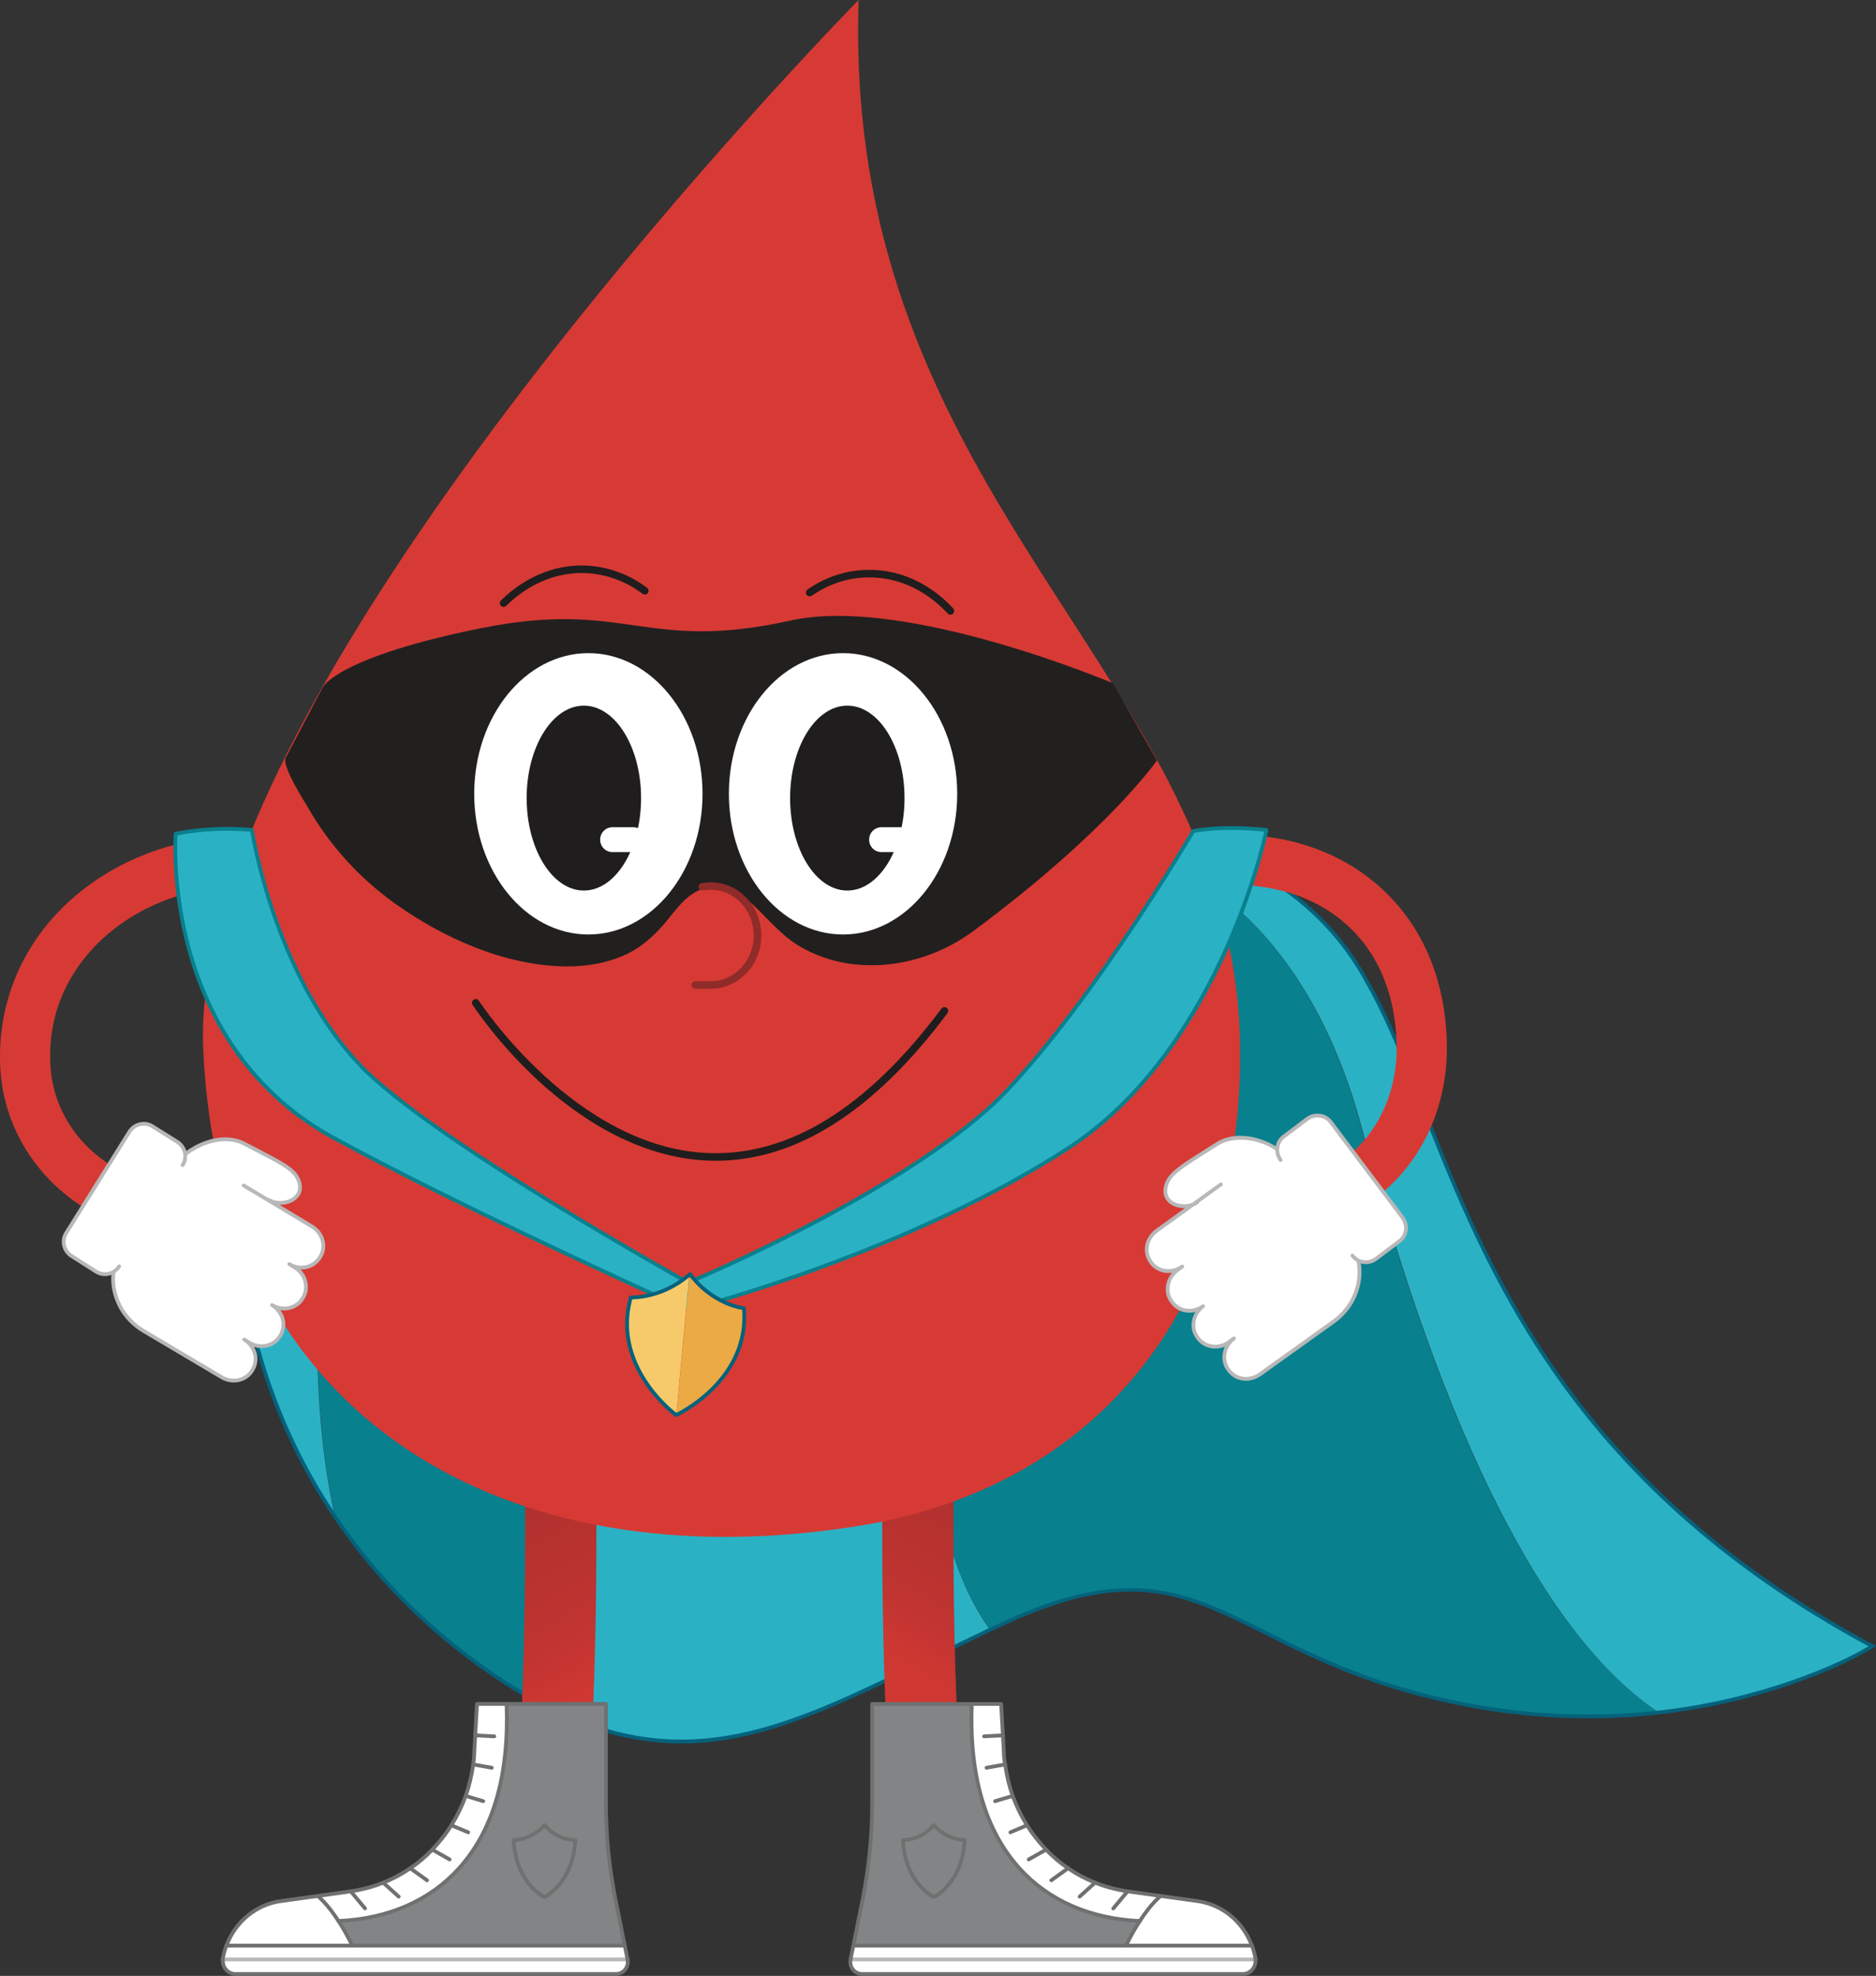 <svg width="414" height="436" viewBox="0 0 414 436" fill="none" xmlns="http://www.w3.org/2000/svg">
<rect x="0" y="0" width="414" height="436" fill="#333333" stroke="none"/>
<g clip-path="url(#clip0_833_527)">
<path d="M218.548 359.587C182.335 376.771 158.526 392.735 126.134 379.154C122.092 359.199 118.825 324.388 130.619 281.095C141.084 242.792 138.759 210.198 134.606 188.801L191.804 187.027C200.497 208.424 205.813 247.116 204.816 295.231C204.041 332.37 211.959 350.773 218.492 359.587H218.548Z" fill="#2BB1C4"/>
<path d="M221.261 358.257C220.32 358.7 219.434 359.144 218.492 359.532C211.959 350.718 204.041 332.315 204.816 295.175C205.812 247.06 200.497 208.369 191.804 186.972L242.08 185.42C242.08 185.42 284.273 188.081 300.551 249.222C318.381 316.35 340.861 361.139 365.999 377.769C353.707 379.155 339.422 379.099 323.641 376.106C270.485 366.073 266.332 337.137 221.205 358.201H221.261V358.257Z" fill="#08808E"/>
<path d="M300.884 215.187C302.102 217.349 303.375 219.621 304.594 222.116C321.814 256.761 331.116 319.233 413.175 363.246C413.175 363.246 395.235 374.609 366.11 377.88C340.972 361.25 318.492 316.406 300.662 249.333C284.383 188.136 242.191 185.531 242.191 185.531L247.174 185.364C269.212 184.699 289.976 196.118 300.994 215.242H300.884V215.187Z" fill="#2BB1C4"/>
<path d="M134.606 188.801C138.759 210.198 141.029 242.792 130.619 281.095C118.825 324.388 122.092 359.254 126.134 379.155C119.656 376.438 112.79 372.503 105.481 367.181C92.691 357.869 82.17 346.949 73.975 334.754C60.299 273.501 86.987 190.242 86.987 190.242L134.606 188.746V188.801Z" fill="#08808E"/>
<path d="M86.932 190.242C86.932 190.242 60.243 273.446 73.92 334.754C58.804 312.304 51.439 285.585 51.661 256.594C51.827 234.255 56.367 212.803 60.742 191.074L86.876 190.242H86.932Z" fill="#2BB1C4"/>
<path d="M150.37 384.714C142.601 384.714 134.611 383.162 125.974 379.543C119.357 376.771 112.38 372.724 105.237 367.519C92.574 358.301 81.943 347.353 73.632 334.986C58.588 312.642 51.074 286.267 51.301 256.594C51.462 235.253 55.686 214.3 59.778 194.028L60.454 190.669L86.915 189.827L134.534 188.385L191.787 186.612L242.063 185.06L247.047 184.893C269.405 184.223 290.158 195.747 301.243 214.976C302.583 217.36 303.791 219.522 304.964 221.927C308.253 228.551 311.304 236.295 314.527 244.499C328.27 279.455 347.096 327.326 413.369 362.874L413.995 363.212L413.391 363.595C407.156 367.542 389.261 375.696 366.149 378.29C352.124 379.87 337.832 379.31 323.669 376.621C303.353 372.785 289.937 366.078 279.162 360.69C261.144 351.682 249.239 345.729 221.488 358.683L220.801 359.011C220.092 359.349 219.417 359.67 218.703 359.97C214.157 362.131 209.788 364.277 205.563 366.35C184.888 376.51 168.205 384.709 150.364 384.709L150.37 384.714ZM61.14 191.479L60.592 194.189C56.511 214.422 52.286 235.336 52.132 256.594C51.904 286.101 59.374 312.32 74.318 334.521C82.574 346.81 93.144 357.686 105.725 366.843C112.818 372.009 119.739 376.023 126.295 378.772C154.423 390.568 175.724 380.097 205.203 365.607C209.428 363.528 213.797 361.383 218.37 359.21C219.09 358.911 219.749 358.6 220.447 358.262L221.139 357.935C249.251 344.814 261.953 351.161 279.538 359.953C290.269 365.319 303.63 371.998 323.829 375.806C337.915 378.478 352.123 379.038 366.066 377.464C388.303 374.969 405.667 367.303 412.344 363.268C346.315 327.614 327.506 279.771 313.757 244.804C310.54 236.617 307.5 228.89 304.222 222.299C303.054 219.91 301.858 217.753 300.524 215.386C289.599 196.423 269.129 185.06 247.08 185.719L242.097 185.885L191.82 187.438L134.567 189.211L86.948 190.653L61.14 191.473V191.479Z" fill="#04627C"/>
<path d="M185.325 212.415C193.188 214.466 203.32 213.912 214.671 205.542C219.267 202.16 223.42 198.89 227.13 195.841" fill="white"/>
<path d="M193.088 213.84C190.463 213.84 187.844 213.496 185.22 212.814C184.998 212.759 184.865 212.532 184.921 212.31C184.976 212.088 185.209 211.955 185.43 212.011C195.12 214.538 204.876 212.249 214.428 205.204C218.569 202.155 222.755 198.895 226.869 195.514C227.047 195.37 227.307 195.392 227.456 195.569C227.6 195.747 227.578 196.007 227.401 196.157C223.276 199.549 219.079 202.814 214.926 205.869C207.733 211.168 200.425 213.834 193.093 213.834L193.088 213.84Z" fill="#221F1F"/>
<path d="M157.917 187.803C157.917 187.803 172.867 209.81 185.325 212.415Z" fill="white"/>
<path d="M185.325 212.831C185.297 212.831 185.27 212.831 185.242 212.82C179.987 211.722 173.73 207.21 166.643 199.411C161.388 193.629 157.612 188.092 157.573 188.036C157.446 187.848 157.496 187.587 157.684 187.46C157.872 187.332 158.133 187.382 158.26 187.571C158.409 187.787 173.26 209.466 185.408 212.011C185.635 212.055 185.779 212.277 185.729 212.504C185.69 212.698 185.513 212.836 185.325 212.836V212.831Z" fill="#221F1F"/>
<path d="M135.824 212.166C135.652 212.166 135.492 212.06 135.431 211.889C135.353 211.672 135.464 211.434 135.68 211.356C149.738 206.323 157.452 187.831 157.529 187.643C157.618 187.432 157.861 187.327 158.072 187.415C158.282 187.504 158.387 187.748 158.299 187.959C158.221 188.147 150.364 206.983 135.962 212.138C135.918 212.155 135.868 212.16 135.824 212.16V212.166Z" fill="#221F1F"/>
<path d="M128.365 213.485C127.651 213.485 126.931 213.452 126.212 213.38C112.33 212.177 100.121 208.274 89.927 201.789C89.733 201.667 89.678 201.406 89.8 201.212C89.922 201.018 90.176 200.963 90.376 201.085C100.453 207.498 112.541 211.356 126.289 212.554C129.501 212.859 132.679 212.46 135.746 211.356C135.962 211.279 136.2 211.39 136.278 211.606C136.355 211.822 136.245 212.06 136.029 212.138C133.537 213.031 130.968 213.485 128.371 213.485H128.365Z" fill="#221F1F"/>
<path d="M101.162 140.991C100.985 140.991 100.819 140.88 100.763 140.703C100.697 140.481 100.819 140.248 101.035 140.182C102.906 139.594 104.695 138.929 106.195 138.258C115.907 133.913 126.25 135.404 137.203 136.983C143.775 137.931 150.575 138.912 157.906 138.829C158.116 138.813 158.321 139.012 158.326 139.24C158.326 139.467 158.144 139.655 157.917 139.661C150.53 139.744 143.687 138.757 137.086 137.804C125.785 136.174 116.023 134.766 106.533 139.012C104.999 139.694 103.183 140.37 101.284 140.969C101.245 140.98 101.201 140.986 101.162 140.986V140.991Z" fill="#221F1F"/>
<path d="M219.932 141.878C219.893 141.878 219.854 141.878 219.815 141.861C200.458 136.108 184.832 134.556 174.638 137.371C169.295 138.846 163.83 139.594 157.922 139.661C157.689 139.672 157.507 139.478 157.501 139.251C157.501 139.023 157.684 138.835 157.911 138.829C163.747 138.768 169.146 138.031 174.417 136.573C184.91 133.674 200.264 135.182 220.048 141.063C220.269 141.13 220.391 141.363 220.325 141.579C220.269 141.762 220.103 141.878 219.926 141.878H219.932Z" fill="#221F1F"/>
<path d="M152.324 283.313C152.324 283.313 179.954 271.339 202.49 256.428Z" fill="white"/>
<path d="M152.324 283.728C152.163 283.728 152.008 283.634 151.942 283.479C151.853 283.268 151.947 283.024 152.158 282.93C152.435 282.808 180.015 270.802 202.257 256.079C202.451 255.952 202.706 256.007 202.833 256.195C202.96 256.389 202.905 256.644 202.717 256.772C180.408 271.533 152.767 283.573 152.49 283.69C152.435 283.712 152.379 283.723 152.324 283.723V283.728Z" fill="#221F1F"/>
<path d="M211.183 267.071C181.117 281.594 152.158 288.911 152.158 288.911Z" fill="white"/>
<path d="M152.158 289.327C151.975 289.327 151.804 289.2 151.754 289.011C151.698 288.789 151.831 288.562 152.053 288.507C152.341 288.435 181.316 281.034 211 266.694C211.211 266.594 211.454 266.683 211.554 266.888C211.654 267.093 211.565 267.343 211.36 267.442C181.598 281.816 152.546 289.238 152.258 289.31C152.224 289.321 152.191 289.321 152.158 289.321V289.327Z" fill="#221F1F"/>
<path d="M250.884 240.408C246.454 245.231 241.415 249.721 235.657 253.435C227.794 258.535 219.433 263.08 211.183 267.071" fill="white"/>
<path d="M211.183 267.487C211.028 267.487 210.878 267.398 210.806 267.254C210.707 267.049 210.795 266.8 211 266.7C219.992 262.348 228.209 257.77 235.43 253.091C240.712 249.682 245.806 245.325 250.579 240.131C250.734 239.965 250.994 239.954 251.166 240.109C251.332 240.264 251.343 240.525 251.188 240.697C246.371 245.941 241.221 250.347 235.878 253.79C228.63 258.49 220.38 263.086 211.36 267.454C211.299 267.481 211.238 267.492 211.177 267.492L211.183 267.487Z" fill="#221F1F"/>
<path d="M93.742 261.583C120.874 275.164 152.158 288.967 152.158 288.967Z" fill="white"/>
<path d="M152.158 289.383C152.103 289.383 152.048 289.371 151.992 289.349C151.682 289.211 120.387 275.386 93.56 261.955C93.355 261.849 93.272 261.6 93.371 261.395C93.477 261.19 93.726 261.107 93.931 261.206C120.741 274.627 152.014 288.446 152.33 288.579C152.54 288.673 152.635 288.917 152.54 289.128C152.474 289.283 152.319 289.377 152.158 289.377V289.383Z" fill="#221F1F"/>
<path d="M58.139 239.355C62.347 243.734 67.386 247.725 73.532 251.051C79.678 254.377 86.599 257.98 93.742 261.528" fill="white"/>
<path d="M93.742 261.944C93.681 261.944 93.615 261.933 93.56 261.899C86.788 258.535 79.794 254.909 73.338 251.417C67.558 248.291 62.347 244.327 57.846 239.643C57.685 239.477 57.691 239.217 57.857 239.056C58.023 238.901 58.283 238.901 58.444 239.067C62.884 243.69 68.034 247.598 73.737 250.685C80.188 254.178 87.17 257.797 93.936 261.157C94.141 261.256 94.224 261.506 94.124 261.716C94.052 261.861 93.903 261.949 93.753 261.949L93.742 261.944Z" fill="#221F1F"/>
<path d="M46.622 222.781C49.39 228.49 53.156 234.144 58.139 239.355Z" fill="white"/>
<path d="M58.139 239.771C58.028 239.771 57.923 239.727 57.84 239.643C53.128 234.715 49.224 229.1 46.251 222.964C46.151 222.759 46.234 222.509 46.445 222.41C46.65 222.31 46.899 222.399 46.998 222.604C49.939 228.662 53.787 234.206 58.444 239.072C58.604 239.239 58.599 239.499 58.432 239.66C58.349 239.738 58.25 239.776 58.145 239.776L58.139 239.771Z" fill="#221F1F"/>
<path d="M105.204 254.821C94.517 247.725 84.717 240.575 79.512 235.087C72.259 227.493 66.998 218.291 63.233 209.755" fill="white"/>
<path d="M105.204 255.236C105.126 255.236 105.043 255.214 104.977 255.17C92.452 246.855 83.781 240.192 79.213 235.375C72.884 228.751 67.38 220.187 62.857 209.926C62.763 209.716 62.857 209.472 63.067 209.378C63.277 209.283 63.521 209.378 63.615 209.588C68.1 219.76 73.554 228.247 79.817 234.799C84.34 239.571 92.962 246.19 105.437 254.471C105.63 254.599 105.68 254.854 105.553 255.048C105.475 255.17 105.342 255.236 105.204 255.236Z" fill="#221F1F"/>
<path d="M152.324 283.313C152.324 283.313 126.799 269.178 105.204 254.821Z" fill="white"/>
<path d="M152.324 283.728C152.258 283.728 152.186 283.712 152.125 283.679C151.87 283.54 126.339 269.372 104.977 255.17C104.789 255.042 104.733 254.787 104.861 254.593C104.988 254.405 105.243 254.35 105.437 254.477C126.771 268.662 152.275 282.808 152.529 282.952C152.729 283.063 152.801 283.318 152.69 283.518C152.612 283.656 152.474 283.734 152.324 283.734V283.728Z" fill="#221F1F"/>
<path d="M131.284 307.647C131.284 307.647 131.616 320.064 131.616 336.86C131.616 353.656 131.339 371.45 130.287 388.467C129.069 405.706 127.795 419.842 123.587 428.766L109.578 421.782C111.461 418.511 113.787 403.766 114.617 387.525C115.614 371.061 115.891 352.104 115.891 336.915C115.891 321.727 115.558 308.091 115.558 308.091L131.228 307.703H131.284V307.647Z" fill="url(#paint0_linear_833_527)"/>
<path d="M210.74 308.035C210.74 308.035 210.408 320.23 210.408 336.86C210.408 353.49 210.685 371.006 211.681 387.469C212.512 403.711 214.837 418.456 216.72 421.726L202.711 428.711C198.503 419.786 197.23 405.651 196.012 388.412C194.959 371.394 194.683 352.215 194.683 336.805C194.683 321.394 195.015 307.592 195.015 307.536L210.685 307.924V308.035H210.74Z" fill="url(#paint1_linear_833_527)"/>
<path d="M273.641 229.932C274.749 287.858 242.634 328.379 188.869 336.804C112.402 348.889 48.394 313.967 44.85 231.428C41.306 150.498 189.478 0 189.478 0C185.879 110.975 272.146 148.89 273.641 229.932Z" fill="#D73A34"/>
<path d="M157.95 256.129C157.452 256.129 156.959 256.118 156.461 256.101C140.575 255.558 127.231 246.229 118.831 238.501C109.767 230.159 104.346 221.816 104.291 221.733C104.041 221.345 104.152 220.835 104.54 220.586C104.927 220.336 105.437 220.447 105.686 220.835C105.896 221.162 127.053 253.44 156.527 254.444C174.279 255.053 191.527 244.322 207.756 222.565C208.033 222.193 208.553 222.121 208.919 222.399C209.284 222.676 209.362 223.197 209.085 223.563C192.955 245.181 175.757 256.134 157.95 256.134V256.129Z" fill="#1F1D1D"/>
<path d="M209.743 135.642C209.522 135.642 209.3 135.553 209.134 135.376C204.051 129.894 197.501 127.067 190.685 127.438C186.599 127.643 182.717 128.996 179.151 131.451C178.775 131.712 178.254 131.618 177.994 131.235C177.734 130.858 177.828 130.337 178.21 130.077C182.036 127.444 186.2 125.997 190.596 125.775C197.905 125.387 204.921 128.391 210.353 134.245C210.663 134.583 210.646 135.11 210.308 135.42C210.148 135.57 209.943 135.642 209.743 135.642Z" fill="#1F1D1D"/>
<path d="M111.129 133.924C110.913 133.924 110.697 133.84 110.536 133.674C110.215 133.347 110.221 132.82 110.547 132.499C116.284 126.878 123.421 124.179 130.647 124.894C135.01 125.337 139.213 127 142.806 129.711C143.172 129.988 143.244 130.509 142.967 130.875C142.69 131.241 142.169 131.313 141.804 131.036C138.454 128.508 134.539 126.956 130.481 126.54C123.759 125.875 117.087 128.408 111.71 133.68C111.55 133.84 111.339 133.918 111.129 133.918V133.924Z" fill="#1F1D1D"/>
<path d="M28.516 270.73C27.901 270.73 27.281 270.624 26.667 270.408C11.678 265.098 1.263 251.811 0.127 236.55C-0.825 223.535 3.594 211.101 12.575 201.534C22.691 190.758 37.912 184.428 53.272 184.588C56.329 184.622 58.782 187.133 58.748 190.193C58.715 193.252 56.19 195.708 53.15 195.675C40.803 195.525 28.671 200.569 20.642 209.123C15.808 214.272 10.238 223.075 11.168 235.73C11.977 246.6 19.513 256.112 30.36 259.959C33.245 260.979 34.751 264.15 33.732 267.032C32.929 269.305 30.792 270.73 28.51 270.73H28.516Z" fill="#D73A34"/>
<path d="M59.357 264.799C62.292 266.572 68.05 264.577 65.614 259.865C64.451 257.592 60.686 255.929 53.931 252.382C48.671 249.61 41.03 253.102 38.095 257.703L26.689 275.94C23.09 281.927 25.304 289.854 31.672 293.679L48.892 303.878C51.273 305.319 54.319 304.654 55.648 302.381L55.758 302.215C57.087 299.942 56.257 297.004 53.876 295.563L55.038 296.284C57.419 297.725 60.465 297.06 61.794 294.787L61.904 294.621C63.233 292.348 62.403 289.41 60.022 287.969C62.403 289.41 65.448 288.745 66.777 286.472L66.888 286.306C68.217 284.033 67.386 281.04 65.005 279.654L63.842 278.934C66.223 280.375 69.213 279.71 70.597 277.437L70.708 277.271C72.037 274.998 71.207 272.06 68.826 270.619L53.765 261.583" fill="white"/>
<path d="M51.6 305.053C50.587 305.053 49.568 304.776 48.676 304.233L31.462 294.033C28.156 292.049 25.841 288.967 24.945 285.347C24.114 282.016 24.607 278.595 26.334 275.724L37.746 257.481C39.258 255.114 41.965 253.025 45 251.888C48.35 250.63 51.589 250.674 54.13 252.016C55.121 252.537 56.046 253.014 56.904 253.463C62.081 256.146 64.933 257.62 65.991 259.682C67.325 262.265 66.268 263.839 65.514 264.543C64.562 265.436 63.111 265.896 61.694 265.857L69.047 270.27C71.633 271.838 72.524 275.009 71.074 277.487L70.952 277.675C69.939 279.338 68.145 280.203 66.306 280.12C67.01 280.802 67.519 281.661 67.768 282.631C68.123 283.972 67.94 285.353 67.253 286.522L67.131 286.711C66.472 287.836 65.376 288.651 64.053 288.989C63.344 289.166 62.602 289.2 61.871 289.083C63.128 290.752 63.349 292.986 62.264 294.837L62.142 295.025C61.483 296.151 60.387 296.966 59.064 297.304C58.089 297.553 57.048 297.514 56.079 297.21C57.015 298.8 57.093 300.768 56.118 302.431L55.996 302.62C55.337 303.745 54.241 304.56 52.923 304.898C52.491 305.009 52.048 305.059 51.605 305.059L51.6 305.053ZM49.745 251.822C45.393 251.822 40.609 254.538 38.449 257.925L27.043 276.162C25.432 278.839 24.972 282.032 25.747 285.148C26.595 288.551 28.776 291.45 31.888 293.324L49.108 303.523C50.205 304.188 51.522 304.394 52.718 304.089C53.82 303.806 54.739 303.13 55.293 302.176L55.415 301.988C56.605 299.953 55.88 297.331 53.759 295.984L53.66 295.923C53.466 295.802 53.405 295.547 53.521 295.353C53.638 295.159 53.892 295.098 54.092 295.214C54.13 295.236 54.163 295.258 54.202 295.28L55.26 295.935C56.351 296.594 57.663 296.799 58.864 296.494C59.966 296.212 60.886 295.535 61.439 294.582L61.561 294.394C62.768 292.332 62.004 289.654 59.811 288.329C59.684 288.252 59.612 288.113 59.612 287.975C59.612 287.903 59.634 287.825 59.673 287.758C59.789 287.559 60.044 287.498 60.243 287.62C61.334 288.279 62.652 288.49 63.848 288.18C64.95 287.897 65.869 287.221 66.423 286.267L66.544 286.079C67.104 285.12 67.259 283.961 66.96 282.836C66.644 281.644 65.88 280.646 64.8 280.015L63.626 279.288C63.433 279.166 63.372 278.911 63.488 278.717C63.604 278.523 63.859 278.462 64.058 278.579C66.257 279.909 68.97 279.311 70.243 277.221L70.365 277.038C71.572 274.976 70.808 272.298 68.615 270.974L53.554 261.938C53.355 261.822 53.294 261.567 53.41 261.367C53.527 261.173 53.782 261.107 53.981 261.223L59.263 264.388C59.363 264.366 59.479 264.377 59.579 264.438C61.14 265.38 63.648 265.142 64.944 263.923C65.963 262.969 66.068 261.628 65.249 260.048C64.319 258.224 61.384 256.705 56.522 254.189C55.659 253.74 54.734 253.263 53.743 252.742C52.525 252.099 51.157 251.816 49.745 251.816V251.822Z" fill="#B8B8B9"/>
<path d="M26.301 279.432C25.194 281.151 22.924 281.705 21.207 280.597L15.781 277.16C14.064 276.051 13.511 273.778 14.618 272.06L28.571 249.721C29.679 248.003 31.949 247.448 33.665 248.557L39.147 251.994C40.864 253.102 41.417 255.375 40.31 257.093" fill="white"/>
<path d="M23.15 281.583C22.403 281.583 21.655 281.378 20.985 280.946L15.565 277.509C14.634 276.91 13.992 275.996 13.743 274.931C13.494 273.856 13.682 272.753 14.274 271.833L28.222 249.499C28.82 248.568 29.734 247.919 30.797 247.67C31.871 247.421 32.973 247.609 33.892 248.202L39.368 251.633C41.295 252.881 41.877 255.425 40.659 257.31C40.537 257.504 40.276 257.559 40.083 257.432C39.889 257.31 39.834 257.049 39.961 256.855C40.93 255.353 40.459 253.324 38.92 252.332L33.444 248.901C32.707 248.424 31.838 248.274 30.985 248.474C30.133 248.673 29.402 249.194 28.92 249.937L14.972 272.271C14.496 273.008 14.347 273.878 14.546 274.732C14.745 275.586 15.26 276.317 16.008 276.799L21.428 280.236C22.929 281.206 24.961 280.741 25.952 279.2C26.074 279.006 26.334 278.95 26.528 279.078C26.722 279.2 26.777 279.46 26.65 279.654C25.847 280.896 24.507 281.578 23.145 281.578L23.15 281.583Z" fill="#B8B8B9"/>
<path d="M295.019 268.568C292.932 268.568 290.933 267.382 289.997 265.364C288.707 262.587 289.909 259.288 292.683 258.002C302.616 253.374 308.713 242.293 308.203 229.771C307.782 218.552 303.646 209.378 296.249 203.23C288.314 196.634 277.151 194.012 264.826 195.841C261.797 196.29 258.984 194.2 258.536 191.168C258.087 188.142 260.175 185.32 263.203 184.871C278.685 182.576 292.937 186.063 303.325 194.699C313.214 202.92 318.724 214.893 319.272 229.333C319.964 246.323 311.359 261.528 297.356 268.047C296.603 268.396 295.806 268.568 295.025 268.568H295.019Z" fill="#D73A34"/>
<path d="M264.228 265.297C261.459 267.293 255.535 265.852 257.583 260.918C258.58 258.535 262.124 256.539 268.602 252.437C273.641 249.222 281.504 252.049 284.826 256.373L297.727 273.557C301.825 279.211 300.274 287.304 294.294 291.627L278.015 303.268C275.745 304.876 272.7 304.488 271.149 302.326L271.039 302.16C269.488 300.053 270.097 297.004 272.312 295.341L271.205 296.173C268.99 297.78 265.889 297.392 264.339 295.231L264.228 295.064C262.678 292.958 263.287 289.909 265.501 288.246C263.231 289.854 260.186 289.466 258.636 287.304L258.525 287.138C256.974 285.031 257.583 281.982 259.798 280.319L260.906 279.488C258.636 281.095 255.59 280.707 254.04 278.601L253.929 278.435C252.379 276.273 252.988 273.28 255.203 271.617L269.433 261.362" fill="white"/>
<path d="M274.964 304.682C273.353 304.682 271.803 303.956 270.812 302.57L270.695 302.392C269.571 300.868 269.494 298.856 270.308 297.149C269.366 297.537 268.325 297.67 267.323 297.503C265.967 297.282 264.787 296.561 264.007 295.469L263.89 295.292C262.644 293.595 262.683 291.295 263.813 289.482C261.753 290.009 259.577 289.31 258.309 287.542L258.193 287.365C256.775 285.436 257.019 282.72 258.641 280.846C256.77 281.123 254.876 280.419 253.719 278.845L253.597 278.662C251.941 276.35 252.539 273.102 254.965 271.278L261.493 266.572C260.236 266.606 258.973 266.267 258.071 265.547C257.268 264.909 256.094 263.44 257.213 260.752C258.143 258.524 261.022 256.716 266.249 253.429C266.925 253.003 267.639 252.554 268.397 252.077C273.563 248.779 281.659 251.539 285.175 256.112L298.076 273.302C300.042 276.018 300.828 279.377 300.285 282.769C299.698 286.45 297.661 289.715 294.554 291.96L278.276 303.601C277.257 304.321 276.105 304.676 274.981 304.676L274.964 304.682ZM272.727 295.341C272.727 295.469 272.672 295.591 272.561 295.674C270.507 297.215 269.975 300.014 271.371 301.91L271.493 302.093C272.899 304.05 275.656 304.421 277.772 302.925L294.051 291.284C296.974 289.172 298.89 286.101 299.444 282.636C299.953 279.466 299.222 276.323 297.389 273.795L284.494 256.617C280.479 251.389 272.772 250.264 268.824 252.781C268.065 253.258 267.351 253.712 266.675 254.133C261.592 257.326 258.796 259.083 257.966 261.068C257.285 262.714 257.495 264.033 258.575 264.893C259.704 265.791 261.581 265.974 263.049 265.436L269.189 261.012C269.377 260.879 269.638 260.924 269.771 261.107C269.903 261.295 269.865 261.55 269.676 261.689L264.643 265.314C264.638 265.43 264.577 265.547 264.472 265.624C264.162 265.846 263.813 266.035 263.447 266.179L255.446 271.944C253.386 273.49 252.866 276.229 254.267 278.18L254.383 278.357C255.795 280.275 258.558 280.624 260.662 279.133C260.845 279 261.105 279.044 261.238 279.227C261.371 279.41 261.332 279.665 261.149 279.804L260.042 280.635C257.988 282.176 257.456 284.976 258.852 286.877L258.973 287.06C260.38 289.017 263.143 289.388 265.252 287.891C265.435 287.758 265.695 287.803 265.828 287.986C265.961 288.169 265.922 288.424 265.74 288.562C263.685 290.103 263.154 292.902 264.549 294.798L264.671 294.981C265.313 295.879 266.299 296.483 267.439 296.666C268.658 296.866 269.931 296.555 270.95 295.818L272.052 294.992C272.235 294.854 272.495 294.892 272.633 295.075C272.689 295.147 272.716 295.236 272.716 295.325L272.727 295.341Z" fill="#B8B8B9"/>
<path d="M298.447 277.049C299.665 278.712 301.991 278.989 303.652 277.77L308.801 273.889C310.462 272.67 310.739 270.342 309.521 268.679L293.685 247.615C292.467 245.952 290.141 245.674 288.48 246.894L283.331 250.774C281.67 251.994 281.393 254.322 282.611 255.985" fill="white"/>
<path d="M301.387 278.934C300.13 278.934 298.901 278.368 298.115 277.298C297.976 277.115 298.021 276.855 298.203 276.716C298.386 276.578 298.646 276.622 298.785 276.805C299.305 277.509 300.069 277.964 300.939 278.08C301.808 278.196 302.683 277.969 303.408 277.437L308.552 273.557C309.261 273.036 309.715 272.271 309.831 271.395C309.948 270.525 309.715 269.649 309.189 268.923L293.359 247.864C292.301 246.417 290.225 246.135 288.73 247.227L283.586 251.101C282.877 251.622 282.423 252.387 282.307 253.263C282.19 254.133 282.423 255.009 282.949 255.735C283.087 255.918 283.043 256.179 282.86 256.317C282.672 256.45 282.417 256.412 282.279 256.229C281.62 255.331 281.338 254.239 281.482 253.158C281.625 252.055 282.196 251.09 283.087 250.436L288.231 246.561C290.097 245.192 292.694 245.558 294.023 247.371L309.853 268.429C310.512 269.333 310.795 270.419 310.651 271.506C310.507 272.609 309.936 273.573 309.045 274.227L303.901 278.108C303.137 278.668 302.251 278.939 301.382 278.939L301.387 278.934Z" fill="#B8B8B9"/>
<path d="M245.624 150.775C245.624 150.775 199.832 131.318 174.528 136.917C142.302 144.068 138.205 132.205 106.367 138.58C74.529 144.955 71.262 151.606 71.262 151.606L63.067 167.183C62.126 168.957 67.054 176.662 67.884 178.047C72.646 186.418 79.235 193.679 87.042 199.278C97.784 206.983 111.405 213.08 124.805 213.247C129.567 213.302 134.384 212.471 138.648 210.364C141.527 208.923 143.963 206.817 146.123 204.378C148.614 201.606 150.774 197.947 154.373 196.395C158.692 194.511 163.288 196.894 166.444 199.888C169.655 202.936 172.368 206.318 176.189 208.646C179.567 210.697 183.387 212.027 187.318 212.637C195.236 213.801 203.487 212.083 210.408 208.258C211.903 207.426 213.287 206.539 214.672 205.542C244.682 183.313 255.313 167.793 255.313 167.793L245.624 150.83V150.775Z" fill="#221F1F"/>
<path d="M154.982 195.675C155.591 195.564 156.2 195.508 156.865 195.508C162.512 195.508 167.163 200.386 167.163 206.429C167.163 212.471 162.568 217.349 156.865 217.349C151.161 217.349 153.653 216.961 152.269 216.185" fill="#D73A34"/>
<path d="M156.864 218.18H154.101C153.913 218.18 153.725 218.18 153.559 218.169H153.509C152.994 218.125 152.618 217.97 152.606 217.365C152.606 217.227 152.634 216.55 153.531 216.506C153.542 216.506 153.559 216.506 153.57 216.506C153.67 216.473 153.78 216.456 153.897 216.467C153.974 216.473 154.052 216.489 154.124 216.517C154.644 216.517 155.519 216.517 156.87 216.517C162.091 216.517 166.338 211.994 166.338 206.429C166.338 200.863 162.091 196.34 156.87 196.34C156.266 196.34 155.702 196.39 155.137 196.495C154.688 196.578 154.251 196.279 154.173 195.824C154.09 195.375 154.389 194.938 154.843 194.86C155.508 194.738 156.172 194.683 156.876 194.683C163.011 194.683 168.005 199.954 168.005 206.434C168.005 212.914 163.011 218.186 156.876 218.186L156.864 218.18Z" fill="#8F2B29"/>
<path d="M151.992 283.313C152.601 282.481 151.77 283.202 152.213 282.869C152.213 282.869 201.715 262.304 222.257 240.575C242.19 219.511 263.342 183.369 263.342 183.369C263.342 183.369 266.83 182.704 271.481 182.704C276.133 182.704 279.51 183.147 279.51 183.147C279.51 183.147 269.82 231.262 235.601 253.435C199.223 276.993 152.103 288.911 152.103 288.911L149.611 287.304C148.227 286.749 151.106 284.477 151.992 283.257" fill="#2BB1C4"/>
<path d="M152.103 289.327C152.025 289.327 151.948 289.305 151.876 289.261L149.417 287.675C149.024 287.503 148.891 287.232 148.847 287.027C148.675 286.228 149.628 285.22 150.641 284.155C151.045 283.728 151.427 283.329 151.654 283.013C151.654 283.013 151.654 283.008 151.665 283.002C151.654 282.88 151.693 282.758 151.787 282.67C151.837 282.62 151.898 282.575 151.964 282.542C151.992 282.52 152.02 282.503 152.053 282.492C152.546 282.287 201.709 261.711 221.953 240.298C241.626 219.511 262.772 183.53 262.982 183.169C263.043 183.064 263.143 182.992 263.264 182.97C263.298 182.964 266.847 182.299 271.481 182.299C276.116 182.299 279.532 182.743 279.566 182.748C279.682 182.765 279.782 182.826 279.848 182.92C279.914 183.014 279.942 183.131 279.914 183.241C279.892 183.363 277.406 195.486 270.762 210.159C264.627 223.712 253.586 242.288 235.823 253.795C199.804 277.121 152.673 289.205 152.202 289.327C152.169 289.333 152.136 289.338 152.103 289.338V289.327ZM152.197 283.673C151.942 283.989 151.604 284.349 151.244 284.726C150.663 285.342 149.578 286.483 149.655 286.849C149.655 286.866 149.694 286.894 149.76 286.921C149.783 286.932 149.81 286.944 149.832 286.96L152.169 288.468C155.347 287.642 200.574 275.624 235.369 253.091C267.307 232.398 277.91 188.408 279.001 183.513C277.938 183.397 275.075 183.125 271.476 183.125C267.517 183.125 264.372 183.618 263.597 183.751C262.008 186.44 241.604 220.736 222.551 240.868C202.844 261.711 156.039 281.711 152.568 283.174C152.501 283.318 152.402 283.451 152.319 283.562C152.28 283.612 152.235 283.651 152.186 283.679L152.197 283.673Z" fill="#08808E"/>
<path d="M150.663 287.525C150.663 287.525 153.376 283.978 152.38 283.313C152.38 283.313 95.403 251.716 79.512 235.087C60.243 214.854 55.592 183.147 55.592 183.147C55.592 183.147 51.605 182.704 46.788 182.981C41.915 183.258 38.759 183.979 38.759 183.979C38.759 183.979 35.16 230.098 73.587 251.051C103.044 267.127 150.885 288.634 150.885 288.634L150.663 287.525Z" fill="#2BB1C4"/>
<path d="M150.885 289.05C150.829 289.05 150.768 289.039 150.713 289.011C150.237 288.795 102.524 267.315 73.388 251.412C53.41 240.519 44.944 222.748 41.362 209.766C37.486 195.708 38.333 184.062 38.344 183.945C38.361 183.762 38.488 183.613 38.665 183.574C38.698 183.568 41.91 182.842 46.76 182.565C51.561 182.288 55.592 182.731 55.636 182.731C55.825 182.754 55.974 182.898 56.002 183.086C56.046 183.402 60.858 214.899 79.811 234.799C95.475 251.19 152.009 282.631 152.579 282.947C152.817 283.102 152.95 283.318 152.994 283.59C153.183 284.715 151.638 286.91 151.106 287.625L151.289 288.551C151.317 288.706 151.261 288.861 151.139 288.956C151.062 289.017 150.973 289.044 150.879 289.044L150.885 289.05ZM39.158 184.322C39.053 186.251 38.682 196.922 42.176 209.577C45.719 222.399 54.08 239.943 73.792 250.691C100.913 265.491 144.168 285.142 150.325 287.93L150.265 287.614C150.242 287.498 150.265 287.376 150.342 287.282C151.173 286.195 152.291 284.377 152.186 283.734C152.175 283.679 152.164 283.667 152.158 283.667C151.616 283.368 94.972 251.866 79.219 235.381C61.118 216.373 55.802 186.939 55.238 183.535C54.208 183.441 50.775 183.175 46.816 183.402C42.884 183.624 40.055 184.145 39.158 184.328V184.322Z" fill="#08808E"/>
<path d="M149.279 312.193C149.279 312.193 134.717 301.772 139.091 286.251C139.091 286.251 142.192 286.361 145.902 284.92C149.667 283.479 152.158 281.095 152.158 281.095L149.224 312.193H149.279Z" fill="#F6CA6B"/>
<path d="M149.224 312.248C149.224 312.248 165.503 304.82 164.119 288.69C164.119 288.69 161.073 288.191 157.64 286.084C154.263 283.978 152.214 281.151 152.214 281.151L149.224 312.248Z" fill="#ECAA44"/>
<path d="M149.224 312.664C149.141 312.664 149.052 312.636 148.98 312.586C148.836 312.481 134.401 301.871 138.803 286.195C138.853 286.012 139.019 285.89 139.218 285.89C139.251 285.89 142.236 285.979 145.868 284.588C149.451 283.196 151.965 280.868 151.992 280.846C152.081 280.763 152.197 280.73 152.313 280.735C152.43 280.746 152.54 280.807 152.607 280.901C157.479 287.442 164.157 288.268 164.224 288.274C164.423 288.296 164.572 288.457 164.589 288.651C165.984 304.887 149.561 312.547 149.395 312.625C149.34 312.647 149.279 312.664 149.224 312.664ZM139.517 286.722C135.802 300.685 147.596 310.458 149.274 311.76C151.184 310.807 164.811 303.468 163.786 289.05C162.335 288.8 156.677 287.498 152.208 281.755C151.383 282.453 149.157 284.2 146.162 285.358C143.033 286.555 140.42 286.705 139.517 286.716V286.722Z" fill="#04627C"/>
<path d="M277.074 432.369V432.757C277.074 434.309 275.856 435.64 274.305 435.64H190.253C188.592 435.64 187.373 434.088 187.706 432.425H277.074V432.369Z" fill="white"/>
<path d="M277.074 432.203V432.314H187.761L188.37 429.265H276.298C276.631 430.207 276.908 431.15 277.074 432.148V432.203Z" fill="white"/>
<path d="M276.299 429.32H248.558C249.61 427.159 250.662 425.329 251.603 423.888C254.15 419.952 256.033 418.511 256.033 418.511V418.345L264.394 419.509C269.876 420.285 274.361 424.11 276.299 429.265V429.32Z" fill="white"/>
<path d="M248.835 417.347L255.978 418.345V418.511C255.978 418.511 254.095 419.952 251.548 423.888C231.338 423.001 213.176 409.642 214.45 375.995H220.983L221.593 386.749C221.593 387.636 221.703 388.523 221.869 389.354C222.202 391.738 222.755 394.066 223.53 396.283C224.361 398.556 225.413 400.718 226.687 402.769C227.905 404.709 229.344 406.483 230.895 408.145C232.39 409.698 233.995 411.083 235.767 412.247C237.595 413.522 239.588 414.576 241.692 415.407C243.962 416.349 246.398 416.959 248.89 417.347H248.835Z" fill="white"/>
<path d="M251.548 423.888C250.607 425.329 249.555 427.159 248.502 429.32H188.315L190.363 419.176C191.748 412.192 192.467 405.097 192.467 398.001V375.995H214.394C213.121 409.642 231.282 423.001 251.492 423.888H251.548ZM206.089 418.622C206.089 418.622 212.401 415.629 212.899 406.039C210.186 405.928 207.75 404.709 206.089 402.713C204.428 404.653 201.991 405.928 199.278 406.039C199.776 415.629 206.089 418.622 206.089 418.622Z" fill="#828486"/>
<path d="M212.899 406.039C212.401 415.629 206.089 418.622 206.089 418.622C206.089 418.622 199.721 415.629 199.278 406.039C201.991 405.928 204.428 404.709 206.089 402.713C207.75 404.653 210.186 405.928 212.899 406.039Z" fill="#828486"/>
<path d="M277.074 432.785H187.761C187.534 432.785 187.346 432.597 187.346 432.369C187.346 432.142 187.534 431.953 187.761 431.953H277.074C277.301 431.953 277.489 432.142 277.489 432.369C277.489 432.597 277.301 432.785 277.074 432.785Z" fill="#B8B8B9"/>
<path d="M217.163 383.561C216.941 383.561 216.759 383.39 216.748 383.168C216.736 382.941 216.914 382.741 217.141 382.73L221.293 382.508C221.52 382.486 221.72 382.669 221.731 382.902C221.742 383.129 221.565 383.329 221.338 383.34L217.185 383.561C217.185 383.561 217.168 383.561 217.163 383.561Z" fill="#6F7171"/>
<path d="M217.717 390.49C217.517 390.49 217.346 390.352 217.307 390.147C217.268 389.919 217.418 389.703 217.645 389.665L221.687 388.944C221.914 388.905 222.13 389.055 222.168 389.282C222.207 389.509 222.058 389.725 221.831 389.764L217.789 390.485C217.789 390.485 217.739 390.49 217.717 390.49Z" fill="#6F7171"/>
<path d="M274.305 436H190.253C189.356 436 188.514 435.601 187.938 434.902C187.346 434.176 187.108 433.223 187.296 432.291L189.954 419.099C191.344 412.081 192.052 404.986 192.052 398.007V376C192.052 375.773 192.241 375.585 192.468 375.585H220.928C221.15 375.585 221.332 375.756 221.343 375.978L221.952 386.732C221.952 387.541 222.041 388.389 222.224 389.276C222.562 391.676 223.11 393.982 223.868 396.15C224.682 398.378 225.734 400.535 226.986 402.552C228.088 404.304 229.45 406.044 231.144 407.863C232.711 409.487 234.278 410.806 235.939 411.904C237.716 413.145 239.682 414.193 241.786 415.024C243.89 415.895 246.21 416.521 248.896 416.942L264.394 419.104C269.881 419.88 274.549 423.688 276.598 429.043C276.636 429.082 276.67 429.132 276.686 429.193C277.074 430.296 277.329 431.238 277.478 432.147C277.478 432.17 277.478 432.192 277.478 432.214V432.713C277.478 434.531 276.05 436.011 274.294 436.011L274.305 436ZM192.883 376.411V398.001C192.883 405.036 192.174 412.186 190.768 419.254L188.11 432.447C187.972 433.134 188.143 433.838 188.581 434.37C188.996 434.875 189.605 435.163 190.253 435.163H274.305C275.601 435.163 276.659 434.054 276.659 432.696V432.231C276.52 431.405 276.288 430.545 275.939 429.542C275.906 429.503 275.878 429.459 275.856 429.409C273.934 424.293 269.499 420.656 264.283 419.919L248.779 417.757C246.022 417.33 243.636 416.687 241.482 415.789C239.322 414.936 237.301 413.855 235.479 412.585C233.774 411.466 232.157 410.102 230.546 408.428C228.807 406.566 227.418 404.786 226.282 402.985C224.998 400.917 223.924 398.711 223.088 396.421C222.307 394.193 221.742 391.837 221.404 389.409C221.222 388.489 221.122 387.586 221.122 386.749L220.535 376.411H192.883Z" fill="#6F7171"/>
<path d="M276.299 429.736H188.37C188.143 429.736 187.955 429.548 187.955 429.32C187.955 429.093 188.143 428.905 188.37 428.905H276.299C276.526 428.905 276.714 429.093 276.714 429.32C276.714 429.548 276.526 429.736 276.299 429.736Z" fill="#6F7171"/>
<path d="M251.548 424.304C251.548 424.304 251.537 424.304 251.531 424.304C240.463 423.816 231.161 419.736 224.638 412.508C217.008 404.049 213.442 391.76 214.04 375.984C214.046 375.757 214.239 375.551 214.472 375.585C214.699 375.596 214.882 375.784 214.871 376.017C214.284 391.571 217.778 403.661 225.258 411.954C231.631 419.016 240.729 423.001 251.576 423.478C251.803 423.489 251.98 423.683 251.974 423.91C251.963 424.132 251.781 424.309 251.559 424.309L251.548 424.304Z" fill="#6F7171"/>
<path d="M248.503 429.736C248.442 429.736 248.381 429.725 248.326 429.697C248.121 429.598 248.032 429.354 248.126 429.143C249.034 427.236 250.037 425.44 251.199 423.661C253.757 419.714 255.646 418.24 255.723 418.184C255.906 418.046 256.166 418.079 256.304 418.262C256.443 418.445 256.41 418.705 256.227 418.844C256.21 418.86 254.361 420.302 251.891 424.115C250.751 425.867 249.76 427.624 248.874 429.498C248.802 429.648 248.652 429.736 248.497 429.736H248.503Z" fill="#6F7171"/>
<path d="M227.019 410.723C226.875 410.723 226.731 410.645 226.659 410.512C226.548 410.313 226.615 410.058 226.814 409.947L230.635 407.785C230.834 407.674 231.089 407.741 231.199 407.94C231.31 408.14 231.244 408.395 231.044 408.506L227.224 410.668C227.157 410.706 227.091 410.723 227.019 410.723Z" fill="#6F7171"/>
<path d="M219.599 397.863C219.422 397.863 219.256 397.746 219.201 397.569C219.134 397.347 219.261 397.115 219.477 397.054L223.353 395.89C223.575 395.823 223.807 395.95 223.868 396.167C223.935 396.388 223.807 396.621 223.591 396.682L219.715 397.846C219.677 397.857 219.638 397.863 219.594 397.863H219.599Z" fill="#6F7171"/>
<path d="M222.977 404.736C222.816 404.736 222.661 404.642 222.595 404.481C222.506 404.271 222.606 404.027 222.816 403.938L226.471 402.386C226.681 402.297 226.925 402.397 227.013 402.608C227.102 402.818 227.002 403.062 226.792 403.151L223.137 404.703C223.082 404.725 223.027 404.736 222.977 404.736Z" fill="#6F7171"/>
<path d="M238.259 418.927C238.143 418.927 238.032 418.883 237.949 418.788C237.794 418.617 237.811 418.356 237.977 418.201L241.354 415.152C241.526 414.997 241.786 415.013 241.941 415.18C242.096 415.352 242.08 415.612 241.913 415.767L238.536 418.816C238.458 418.888 238.359 418.921 238.259 418.921V418.927Z" fill="#6F7171"/>
<path d="M232.002 415.324C231.875 415.324 231.748 415.263 231.665 415.152C231.532 414.964 231.576 414.709 231.759 414.57L235.469 411.909C235.651 411.776 235.911 411.815 236.05 412.004C236.183 412.192 236.139 412.447 235.956 412.586L232.246 415.246C232.174 415.296 232.091 415.324 232.002 415.324Z" fill="#6F7171"/>
<path d="M245.679 421.532C245.585 421.532 245.491 421.499 245.413 421.438C245.236 421.288 245.214 421.028 245.363 420.85L248.519 417.081C248.669 416.904 248.929 416.882 249.106 417.031C249.283 417.181 249.306 417.441 249.156 417.619L246 421.388C245.917 421.488 245.801 421.538 245.679 421.538V421.532Z" fill="#6F7171"/>
<path d="M206.089 419.038C206.028 419.038 205.967 419.027 205.912 418.999C205.64 418.872 199.312 415.79 198.863 406.061C198.863 405.95 198.896 405.845 198.974 405.762C199.051 405.679 199.151 405.634 199.262 405.629C201.842 405.524 204.151 404.393 205.768 402.453C205.845 402.358 205.962 402.303 206.083 402.303C206.205 402.303 206.321 402.358 206.399 402.447C208.043 404.365 210.413 405.524 212.911 405.629C213.021 405.629 213.126 405.684 213.198 405.762C213.27 405.845 213.315 405.95 213.304 406.061C212.8 415.784 206.521 418.872 206.255 418.999C206.2 419.027 206.139 419.038 206.078 419.038H206.089ZM199.716 406.427C200.242 414.459 205.092 417.586 206.089 418.151C207.08 417.586 211.892 414.437 212.462 406.427C210.053 406.222 207.772 405.119 206.094 403.34C204.439 405.141 202.202 406.228 199.716 406.427Z" fill="#6F7171"/>
<path d="M49.169 432.369V432.757C49.169 434.309 50.387 435.64 51.938 435.64H135.99C137.651 435.64 138.869 434.088 138.537 432.425H49.169V432.369Z" fill="white"/>
<path d="M49.169 432.203V432.314H138.482L137.873 429.265H49.944C49.612 430.207 49.335 431.15 49.169 432.148V432.203Z" fill="white"/>
<path d="M49.944 429.32H77.685C76.633 427.159 75.581 425.329 74.639 423.888C72.092 419.952 70.21 418.511 70.21 418.511V418.345L61.793 419.509C56.312 420.285 51.827 424.11 49.889 429.265L49.944 429.32Z" fill="white"/>
<path d="M104.484 389.354C104.152 391.738 103.598 394.066 102.823 396.283C101.993 398.556 100.94 400.718 99.667 402.769C98.449 404.709 97.009 406.483 95.459 408.145C93.964 409.698 92.358 411.083 90.586 412.247C88.759 413.522 86.766 414.576 84.662 415.407C82.391 416.349 79.955 416.959 77.463 417.347L70.321 418.345V418.511C70.321 418.511 72.203 419.952 74.75 423.888C95.016 423.001 113.122 409.642 111.848 375.995H105.315L104.706 386.749C104.706 387.636 104.595 388.523 104.484 389.354Z" fill="white"/>
<path d="M74.695 423.888C75.636 425.329 76.688 427.159 77.74 429.32H137.928L135.879 419.176C134.495 412.192 133.775 405.097 133.775 398.001V375.995H111.848C113.122 409.642 94.96 423.001 74.75 423.888H74.695ZM120.154 418.622C120.154 418.622 113.842 415.629 113.343 406.039C116.057 405.928 118.493 404.709 120.154 402.713C121.815 404.653 124.251 405.928 126.965 406.039C126.466 415.629 120.154 418.622 120.154 418.622Z" fill="#828486"/>
<path d="M113.344 406.039C113.842 415.629 120.154 418.622 120.154 418.622C120.154 418.622 126.466 415.629 126.965 406.039C124.252 405.928 121.815 404.709 120.154 402.713C118.493 404.653 116.057 405.928 113.344 406.039Z" fill="#828486"/>
<path d="M138.482 432.785H49.169C48.942 432.785 48.754 432.597 48.754 432.369C48.754 432.142 48.942 431.953 49.169 431.953H138.482C138.709 431.953 138.897 432.142 138.897 432.369C138.897 432.597 138.709 432.785 138.482 432.785Z" fill="#B8B8B9"/>
<path d="M109.08 383.561C109.08 383.561 109.063 383.561 109.058 383.561L104.905 383.34C104.678 383.329 104.501 383.129 104.512 382.902C104.523 382.674 104.711 382.486 104.949 382.508L109.102 382.73C109.329 382.741 109.506 382.94 109.495 383.168C109.484 383.389 109.301 383.561 109.08 383.561Z" fill="#6F7171"/>
<path d="M108.526 390.49C108.526 390.49 108.476 390.49 108.454 390.485L104.412 389.764C104.185 389.725 104.036 389.509 104.074 389.282C104.113 389.055 104.329 388.911 104.556 388.944L108.598 389.664C108.825 389.703 108.975 389.919 108.936 390.147C108.903 390.346 108.726 390.49 108.526 390.49Z" fill="#6F7171"/>
<path d="M135.935 436H51.938C50.182 436 48.754 434.52 48.754 432.702V432.203C48.754 432.203 48.754 432.159 48.759 432.136C48.909 431.227 49.163 430.291 49.551 429.182C49.573 429.126 49.601 429.077 49.64 429.032C51.688 423.677 56.356 419.869 61.843 419.093L77.347 416.931C80.027 416.516 82.347 415.889 84.445 415.019C86.561 414.182 88.526 413.134 90.293 411.904C91.965 410.806 93.537 409.481 95.104 407.852C96.793 406.039 98.155 404.298 99.263 402.541C100.514 400.524 101.566 398.367 102.38 396.133C103.139 393.972 103.687 391.666 104.019 389.288C104.135 388.428 104.235 387.58 104.235 386.738L104.844 375.962C104.855 375.74 105.038 375.568 105.259 375.568H133.72C133.947 375.568 134.135 375.757 134.135 375.984V397.99C134.135 404.969 134.838 412.065 136.234 419.082L138.891 432.275C139.08 433.212 138.847 434.16 138.249 434.886C137.679 435.584 136.832 435.983 135.935 435.983V436ZM49.584 432.236V432.702C49.584 434.06 50.642 435.169 51.938 435.169H135.935C136.582 435.169 137.191 434.88 137.607 434.376C138.044 433.844 138.216 433.145 138.077 432.452L135.42 419.26C134.019 412.186 133.31 405.036 133.31 398.001V376.411H105.658L105.071 386.771C105.071 387.641 104.966 388.517 104.844 389.409C104.506 391.843 103.941 394.199 103.161 396.422C102.325 398.716 101.25 400.923 99.966 402.99C98.831 404.797 97.441 406.577 95.708 408.434C94.091 410.113 92.474 411.471 90.758 412.602C88.947 413.866 86.926 414.947 84.756 415.801C82.607 416.693 80.221 417.336 77.469 417.763L61.959 419.925C56.744 420.662 52.308 424.298 50.387 429.415C50.365 429.465 50.337 429.509 50.304 429.548C49.955 430.557 49.723 431.416 49.584 432.236Z" fill="#6F7171"/>
<path d="M137.873 429.736H49.944C49.717 429.736 49.529 429.548 49.529 429.32C49.529 429.093 49.717 428.905 49.944 428.905H137.873C138.1 428.905 138.288 429.093 138.288 429.32C138.288 429.548 138.1 429.736 137.873 429.736Z" fill="#6F7171"/>
<path d="M74.695 424.304C74.473 424.304 74.291 424.132 74.279 423.905C74.269 423.677 74.446 423.483 74.678 423.472C85.542 422.996 94.65 419.01 101.012 411.948C108.482 403.661 111.965 391.571 111.378 376.012C111.367 375.784 111.549 375.59 111.776 375.579C112.009 375.557 112.197 375.751 112.208 375.978C112.806 391.765 109.246 404.055 101.633 412.502C95.115 419.736 85.808 423.816 74.717 424.298C74.711 424.298 74.706 424.298 74.7 424.298L74.695 424.304Z" fill="#6F7171"/>
<path d="M77.74 429.736C77.585 429.736 77.436 429.647 77.364 429.498C76.472 427.619 75.487 425.861 74.346 424.115C71.876 420.302 70.027 418.855 70.01 418.844C69.828 418.705 69.794 418.445 69.933 418.262C70.071 418.079 70.332 418.046 70.514 418.184C70.592 418.245 72.486 419.714 75.038 423.666C76.195 425.44 77.203 427.236 78.111 429.149C78.211 429.359 78.122 429.603 77.912 429.703C77.856 429.731 77.796 429.742 77.735 429.742L77.74 429.736Z" fill="#6F7171"/>
<path d="M99.224 410.723C99.157 410.723 99.085 410.706 99.019 410.668L95.198 408.506C94.999 408.395 94.927 408.14 95.043 407.94C95.16 407.741 95.409 407.669 95.608 407.785L99.429 409.947C99.628 410.058 99.7 410.313 99.584 410.512C99.506 410.645 99.368 410.723 99.224 410.723Z" fill="#6F7171"/>
<path d="M106.644 397.863C106.605 397.863 106.566 397.863 106.522 397.846L102.646 396.682C102.424 396.616 102.302 396.383 102.369 396.167C102.435 395.945 102.662 395.823 102.884 395.889L106.76 397.054C106.981 397.12 107.103 397.353 107.037 397.569C106.981 397.746 106.815 397.863 106.638 397.863H106.644Z" fill="#6F7171"/>
<path d="M103.321 404.736C103.266 404.736 103.216 404.725 103.161 404.703L99.451 403.151C99.24 403.062 99.141 402.818 99.229 402.608C99.318 402.397 99.562 402.297 99.772 402.386L103.482 403.938C103.692 404.027 103.792 404.271 103.703 404.481C103.637 404.642 103.482 404.736 103.321 404.736Z" fill="#6F7171"/>
<path d="M87.984 418.927C87.884 418.927 87.784 418.894 87.707 418.822L84.329 415.773C84.157 415.618 84.146 415.357 84.302 415.185C84.457 415.013 84.717 415.002 84.888 415.158L88.266 418.206C88.438 418.362 88.449 418.622 88.294 418.794C88.211 418.883 88.1 418.933 87.984 418.933V418.927Z" fill="#6F7171"/>
<path d="M94.241 415.324C94.157 415.324 94.075 415.296 93.997 415.246L90.287 412.586C90.099 412.453 90.06 412.192 90.193 412.004C90.326 411.815 90.586 411.771 90.774 411.909L94.484 414.57C94.672 414.703 94.711 414.964 94.578 415.152C94.495 415.268 94.368 415.324 94.241 415.324Z" fill="#6F7171"/>
<path d="M80.564 421.532C80.448 421.532 80.326 421.482 80.243 421.383L77.087 417.613C76.937 417.436 76.965 417.175 77.137 417.026C77.308 416.882 77.574 416.898 77.724 417.075L80.88 420.845C81.029 421.022 81.001 421.283 80.83 421.432C80.752 421.499 80.658 421.527 80.564 421.527V421.532Z" fill="#6F7171"/>
<path d="M120.154 419.038C120.093 419.038 120.032 419.027 119.977 418.999C119.711 418.872 113.437 415.789 112.928 406.061C112.922 405.95 112.961 405.839 113.033 405.762C113.111 405.679 113.21 405.629 113.321 405.629C115.818 405.529 118.188 404.365 119.833 402.447C119.91 402.353 120.027 402.303 120.148 402.303C120.27 402.303 120.386 402.358 120.464 402.453C122.081 404.398 124.395 405.524 126.97 405.629C127.081 405.629 127.186 405.684 127.258 405.762C127.33 405.845 127.374 405.95 127.363 406.061C126.859 415.784 120.58 418.872 120.314 418.999C120.259 419.027 120.198 419.038 120.137 419.038H120.154ZM113.786 406.427C114.357 414.431 119.163 417.58 120.154 418.151C121.145 417.585 125.957 414.431 126.521 406.433C124.035 406.228 121.804 405.147 120.148 403.345C118.471 405.124 116.195 406.228 113.781 406.433L113.786 406.427Z" fill="#6F7171"/>
<path d="M155.038 175.165C155.038 192.293 143.742 206.207 129.844 206.207C115.946 206.207 104.65 192.293 104.65 175.165C104.65 158.036 115.946 144.123 129.844 144.123C143.742 144.123 155.038 158.036 155.038 175.165Z" fill="white"/>
<path d="M141.472 176.107C141.472 187.36 135.824 196.506 128.847 196.506C121.871 196.506 116.223 187.36 116.223 176.107C116.223 164.855 121.871 155.708 128.847 155.708C135.824 155.708 141.472 164.855 141.472 176.107Z" fill="#1F1D1D"/>
<path d="M139.755 182.537H135.159C133.661 182.537 132.446 183.753 132.446 185.254V185.309C132.446 186.809 133.661 188.025 135.159 188.025H139.755C141.254 188.025 142.468 186.809 142.468 185.309V185.254C142.468 183.753 141.254 182.537 139.755 182.537Z" fill="white"/>
<path d="M211.239 175.165C211.239 192.293 199.943 206.207 186.045 206.207C172.147 206.207 160.852 192.293 160.852 175.165C160.852 158.036 172.147 144.123 186.045 144.123C199.943 144.123 211.239 158.036 211.239 175.165Z" fill="white"/>
<path d="M199.611 176.107C199.611 187.36 193.963 196.506 186.987 196.506C180.01 196.506 174.362 187.36 174.362 176.107C174.362 164.855 180.01 155.708 186.987 155.708C193.963 155.708 199.611 164.855 199.611 176.107Z" fill="#1F1D1D"/>
<path d="M199.113 182.537H194.517C193.018 182.537 191.804 183.753 191.804 185.254V185.309C191.804 186.809 193.018 188.025 194.517 188.025H199.113C200.611 188.025 201.826 186.809 201.826 185.309V185.254C201.826 183.753 200.611 182.537 199.113 182.537Z" fill="white"/>
</g>
<defs>
<linearGradient id="paint0_linear_833_527" x1="103.034" y1="334.622" x2="158.466" y2="430.527" gradientUnits="userSpaceOnUse">
<stop stop-color="#AE302E"/>
<stop offset="0.3" stop-color="#C03431"/>
<stop offset="0.4" stop-color="#CD3732"/>
<stop offset="0.6" stop-color="#D43933"/>
<stop offset="1" stop-color="#D73A34"/>
</linearGradient>
<linearGradient id="paint1_linear_833_527" x1="223.56" y1="332.715" x2="174.287" y2="417.963" gradientUnits="userSpaceOnUse">
<stop stop-color="#AE302E"/>
<stop offset="0.3" stop-color="#C03431"/>
<stop offset="0.4" stop-color="#CD3732"/>
<stop offset="0.6" stop-color="#D43933"/>
<stop offset="1" stop-color="#D73A34"/>
</linearGradient>
<clipPath id="clip0_833_527">
<rect width="414" height="436" fill="white"/>
</clipPath>
</defs>
</svg>
